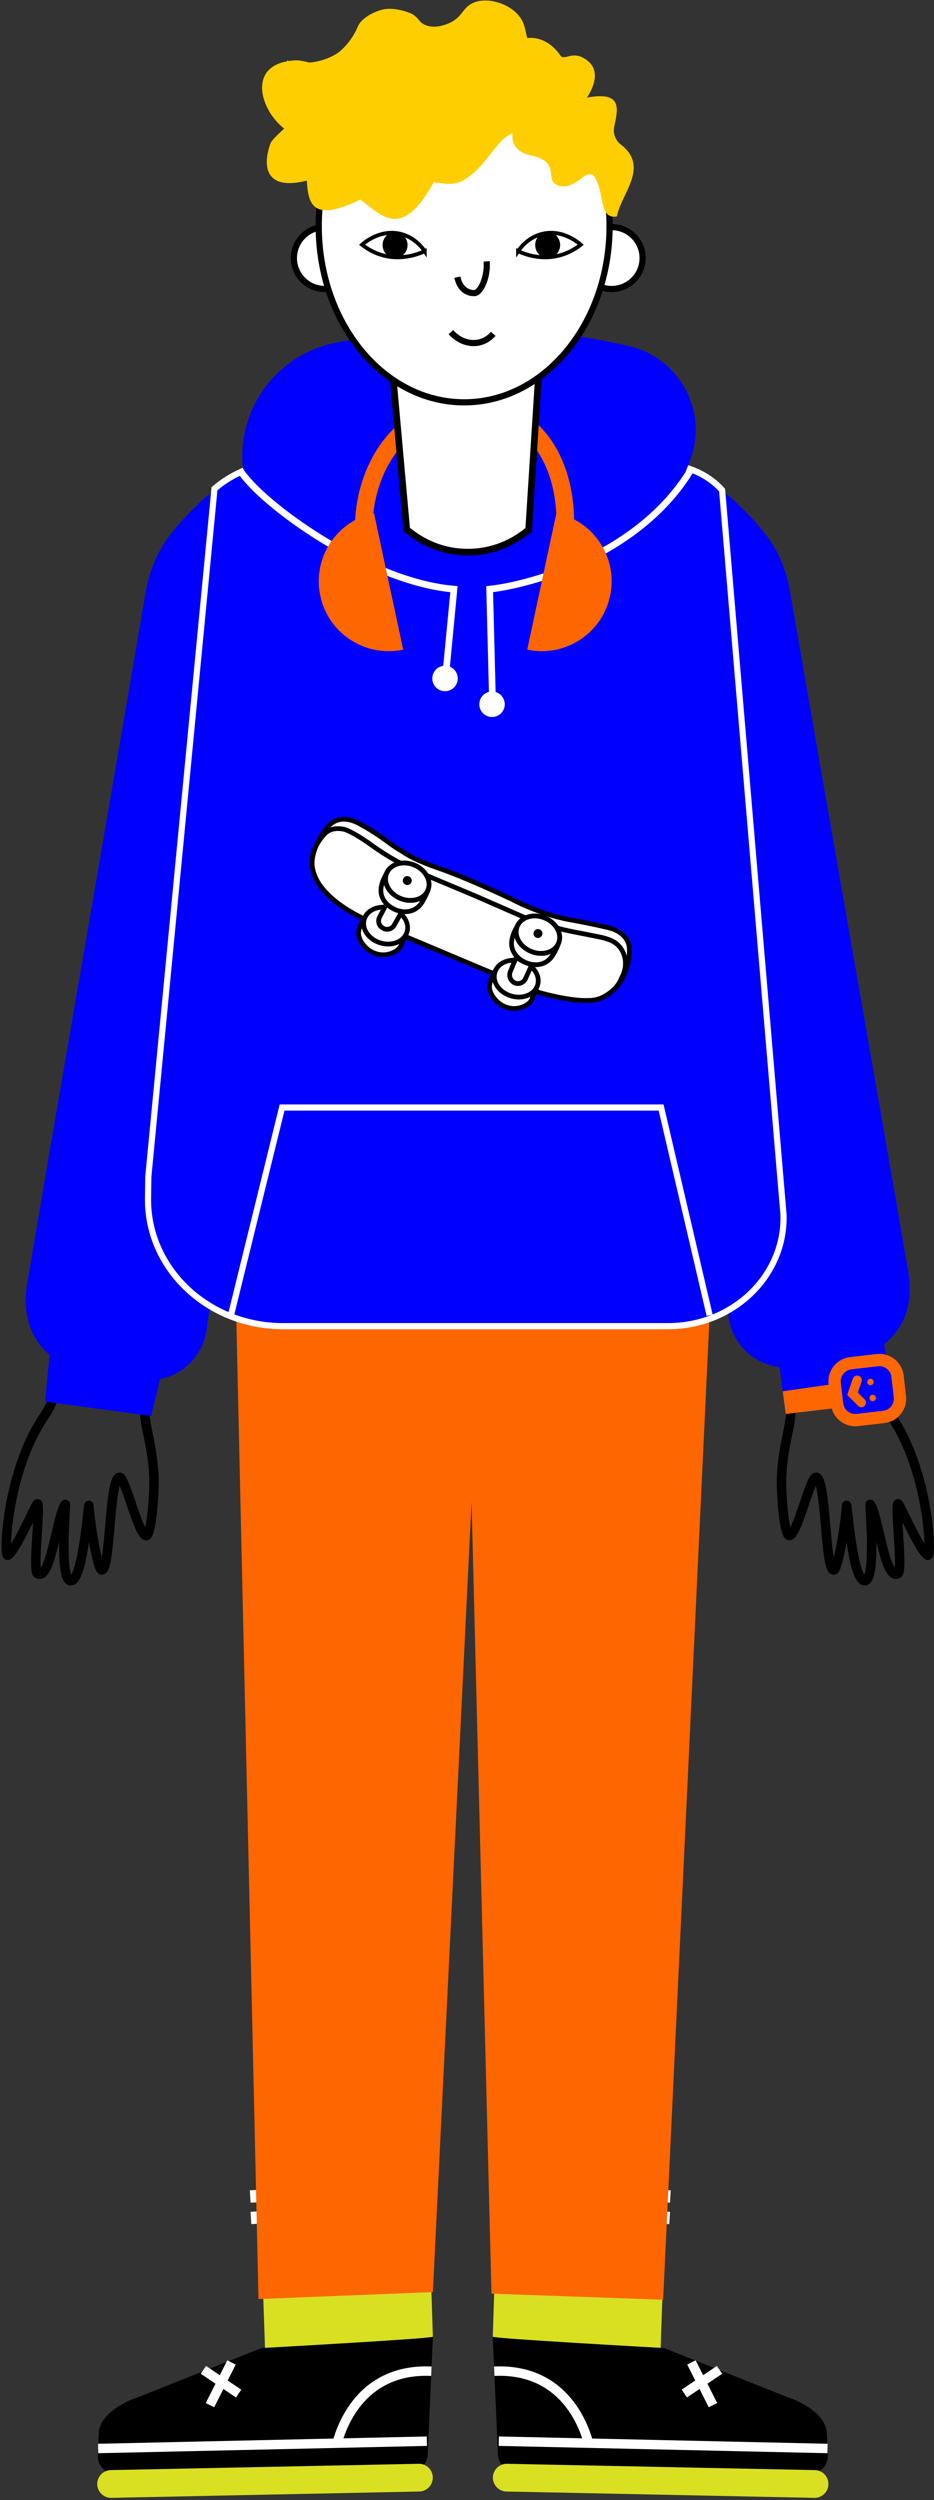 <svg width="303" height="811" viewBox="0 0 303 811" fill="none" xmlns="http://www.w3.org/2000/svg">
<rect x="0" y="0" width="303" height="811" fill="#333333" stroke="none"/>
<g clip-path="url(#clip0_443_5733)">
<path d="M266.56 294.08C267.03 297.15 267.52 300.56 268.03 304.25C272.96 340.05 279.64 402.87 284.3 446C284.83 450.87 286.54 455.54 289.29 459.6C301.38 477.43 302.34 505.07 300.99 504.51C298.81 503.61 292.77 490.02 291.62 488.06C289.82 485 293.14 509.49 291.29 510.49C286.96 512.84 284.92 491 282.29 487.99C282.03 487.7 284.38 512.31 280.61 512.76C276.48 513.26 274.76 486.31 274.63 488.44C274.27 494.53 271.79 509.08 270.54 509.28C267.54 509.76 268.15 479.16 264.7 479.2C262.81 479.22 258.48 498.57 255.96 498.1C254.47 497.82 253.4 485.4 253.54 479.65C253.77 470.27 256.42 462.81 256.5 458.6C254.59 434.31 233.31 332.54 230.03 304.12" stroke="black" stroke-width="3.06" stroke-miterlimit="10"/>
<path d="M238.15 162.41C247.31 170.9 250.73 176.11 252.81 180.55C254.51 184.19 255.66 188.06 256.33 192.01C268.98 265.64 281.9 338.26 294.54 411.95C296.18 421.03 293.96 426.6 292.53 429.26C286.85 439.83 271.6 445.63 252.99 443.51C243.86 442.47 236.83 435.04 236.29 425.99L199.22 180.43L199.68 172.2C200.79 163.76 207.05 156.86 215.43 154.84C219.36 153.9 228.19 153.16 238.17 162.41H238.15Z" fill="#0000FF"/>
<path d="M286.42 432.18L288.71 451.59L254.84 458.22L252.41 439.75L286.42 432.18Z" fill="#0000FF"/>
<path d="M36.93 294.08C36.46 297.15 35.97 300.56 35.46 304.25C30.53 340.05 23.85 402.87 19.19 446C18.66 450.87 16.95 455.54 14.2 459.6C2.11 477.43 1.15 505.07 2.5 504.51C4.68 503.61 10.72 490.02 11.87 488.06C13.67 485 10.35 509.49 12.2 510.49C16.53 512.84 18.57 491 21.2 487.99C21.46 487.7 19.11 512.31 22.88 512.76C27.01 513.26 28.73 486.31 28.86 488.44C29.22 494.53 31.7 509.08 32.95 509.28C35.95 509.76 35.34 479.16 38.79 479.2C40.68 479.22 45.01 498.57 47.53 498.1C49.02 497.82 50.09 485.4 49.95 479.65C49.72 470.27 47.07 462.81 46.99 458.6C48.9 434.31 70.18 332.54 73.46 304.12" stroke="black" stroke-width="3.06" stroke-miterlimit="10"/>
<path d="M65.34 162.53C56.18 171.14 52.76 176.42 50.68 180.93C48.98 184.62 47.83 188.54 47.16 192.55C34.51 267.21 21.59 340.84 8.95 415.55C7.31 424.76 9.53 430.4 10.96 433.11C16.64 443.83 31.89 449.71 50.5 447.56C59.63 446.51 66.66 438.97 67.2 429.79L104.27 180.8L103.81 172.45C102.7 163.89 96.44 156.9 88.06 154.85C84.13 153.89 75.3 153.15 65.32 162.52L65.34 162.53Z" fill="#0000FF"/>
<path d="M53.91 439.29L49 459.33L14.64 454.63L16.76 432.18L53.91 439.29Z" fill="#0000FF"/>
<path d="M159.86 757.99L161.29 790.67L161.53 796.24C161.66 799.24 164.12 801.6 167.12 801.63L262.91 802.37C266.12 802.39 268.69 799.73 268.55 796.52L268.23 789.14C267.99 783.66 260.9 779.36 255.68 777.67L215.5 761.68L159.87 758L159.86 757.99Z" fill="black"/>
<path d="M161.81 791.87L268.45 794.24" stroke="white" stroke-width="3.06" stroke-miterlimit="10"/>
<path d="M160.35 769.17C185.22 768.07 190.41 790.97 190.96 792.52" stroke="white" stroke-width="3.06" stroke-miterlimit="10"/>
<path d="M164.4 803.7L264.25 805.75" stroke="#D9E021" stroke-width="9" stroke-miterlimit="10" stroke-linecap="round"/>
<path d="M161.81 697.53L216.43 700.87L214.32 761.59C214.32 761.59 159.85 758.59 159.86 757.98C159.87 757.37 161.81 697.52 161.81 697.52V697.53Z" fill="#D9E021"/>
<path d="M140.43 757.99L139 790.67L138.76 796.24C138.63 799.24 136.17 801.6 133.17 801.63L37.38 802.37C34.17 802.39 31.6 799.73 31.74 796.52L32.06 789.14C32.3 783.66 39.39 779.36 44.61 777.67L84.79 761.68L140.42 758L140.43 757.99Z" fill="black"/>
<path d="M138.48 791.87L31.84 794.24" stroke="white" stroke-width="3.06" stroke-miterlimit="10"/>
<path d="M139.94 769.17C115.07 768.07 109.88 790.97 109.33 792.52" stroke="white" stroke-width="3.06" stroke-miterlimit="10"/>
<path d="M75.1 766.33L68.12 780.18" stroke="white" stroke-width="3.06" stroke-miterlimit="10"/>
<path d="M65.99 768.73L77.41 776.42" stroke="white" stroke-width="3.06" stroke-miterlimit="10"/>
<path d="M135.9 803.7L36.04 805.75" stroke="#D9E021" stroke-width="9" stroke-miterlimit="10" stroke-linecap="round"/>
<path d="M138.48 697.53L83.86 700.87L85.97 761.59C85.97 761.59 140.44 758.59 140.43 757.98C140.42 757.37 138.48 697.52 138.48 697.52V697.53Z" fill="#D9E021"/>
<path d="M81.17 712.51L138.97 708.77" stroke="white" stroke-width="4" stroke-miterlimit="10"/>
<path d="M81.41 719.47L139.2 715.73" stroke="white" stroke-width="4" stroke-miterlimit="10"/>
<path d="M217.47 712.51L159.68 708.77" stroke="white" stroke-width="4" stroke-miterlimit="10"/>
<path d="M217.24 719.47L159.44 715.73" stroke="white" stroke-width="4" stroke-miterlimit="10"/>
<path d="M230.21 426.64L215.13 745.98L159.44 744.02L152.98 487.14L140.43 743.51L83.86 745.77L76.58 424.19L230.21 426.64Z" fill="#FE6602"/>
<path d="M224.31 766.33L231.29 780.18" stroke="white" stroke-width="3.06" stroke-miterlimit="10"/>
<path d="M233.42 768.73L222 776.42" stroke="white" stroke-width="3.06" stroke-miterlimit="10"/>
<path d="M216.7 430.18H91.81C67.38 430.18 47.67 411.43 48.02 388.53L48.12 381.64L69.58 158.54C75.86 153.12 84.23 149.84 93.36 149.84H207.55C218.31 149.84 227.78 151.77 234.26 158.99L254.18 394.03C254.77 413.83 237.82 430.18 216.7 430.18Z" fill="#0000FF" stroke="white" stroke-width="2" stroke-miterlimit="10"/>
<path d="M190.96 186.69C196.61 183.61 215.55 172.39 223.99 149.01C224.03 148.89 224.08 148.76 224.12 148.64C229.66 132.99 220.19 115.98 204.01 112.24C188.16 108.58 168.51 105.87 146.05 106.68C132.12 107.19 119.45 108.97 108.27 111.33C85.02 116.25 72.05 141.59 82.02 163.16C84.19 167.85 87.06 172.51 90.82 176.88C112.3 201.81 154.51 207.61 190.95 186.69H190.96Z" fill="#0000FF"/>
<path d="M165.03 103.57C164.72 104.51 163.9 106.49 161.92 107.92C159.23 109.87 155.48 110.02 152.16 108.42" stroke="black" stroke-width="2" stroke-miterlimit="10"/>
<path d="M74.84 426.98L91.51 359.26H214.47L230.21 426.64" stroke="white" stroke-width="2" stroke-miterlimit="10"/>
<path d="M106.64 267.92C106.64 267.92 109.86 263.48 116.73 267.24C123.59 270.99 127.11 274.27 129.36 275.51C131.61 276.75 132.95 278.39 142.47 281.68C151.99 284.97 165.94 291.66 165.94 291.66C165.94 291.66 175.04 296.56 184.6 298.3C194.16 300.04 197.9 301.06 197.9 301.06C197.9 301.06 203.89 302.44 204.16 307.72C204.43 313 201.83 317.46 201.83 317.46C201.83 317.46 199.22 322.83 193.56 324.23C187.89 325.62 175.4 322.15 175.4 322.15L138.44 306.8L117.75 297.9C117.75 297.9 98.08 289.16 101.72 276.91C101.72 276.91 102.53 272.71 106.65 267.93L106.64 267.92Z" fill="white"/>
<path d="M192.85 325.14C186.79 326.07 175.68 323.02 175.19 322.88H175.14L175.1 322.85L138.14 307.5L117.44 298.59C117.24 298.5 112.37 296.32 107.88 292.58C105.21 290.36 103.24 288.05 102.01 285.71C100.45 282.73 100.1 279.7 100.98 276.72C101.08 276.25 102.03 272.13 106.06 267.45C106.22 267.24 107.14 266.13 108.85 265.47C109.93 265.06 111.1 264.9 112.34 265.01C113.85 265.14 115.45 265.67 117.11 266.58C121.54 269 124.58 271.22 126.79 272.84C128.01 273.73 128.97 274.43 129.73 274.85C130.23 275.13 130.69 275.42 131.18 275.74C132.93 276.87 135.32 278.41 142.72 280.97C152.17 284.24 166.13 290.91 166.27 290.98L166.3 291C166.3 291 168.59 292.23 171.99 293.64C175.12 294.94 179.86 296.67 184.73 297.56C194.03 299.26 197.8 300.26 198.08 300.33C198.26 300.37 199.78 300.76 201.34 301.78C203.55 303.23 204.79 305.27 204.91 307.68C205.18 312.98 202.72 317.42 202.49 317.82C202.38 318.03 201.7 319.35 200.37 320.83C198.49 322.93 196.19 324.36 193.72 324.97C193.44 325.04 193.15 325.1 192.84 325.14H192.85ZM175.64 321.43C176.45 321.65 188.13 324.78 193.37 323.49C195.55 322.95 197.52 321.73 199.21 319.85C200.49 318.43 201.13 317.14 201.14 317.13L201.17 317.08C201.17 317.08 203.65 312.73 203.4 307.76C203.3 305.84 202.34 304.27 200.55 303.08C199.15 302.15 197.74 301.81 197.73 301.81H197.7C197.7 301.81 193.86 300.77 184.46 299.05C179.46 298.14 174.59 296.36 171.39 295.03C168.04 293.64 165.82 292.46 165.59 292.34C165.05 292.08 151.44 285.6 142.21 282.4C134.64 279.78 132.16 278.18 130.34 277.01C129.86 276.7 129.44 276.43 128.98 276.18C128.13 275.71 127.13 274.98 125.87 274.07C123.69 272.48 120.7 270.3 116.35 267.92C113.74 266.5 111.42 266.14 109.45 266.87C108.02 267.4 107.28 268.34 107.25 268.39L107.23 268.42L107.21 268.44C103.27 273.02 102.46 277.03 102.45 277.07V277.11L102.43 277.15C101.02 281.91 103.16 286.71 108.81 291.42C113.09 294.99 117.87 297.15 118.03 297.23L138.71 306.13L175.62 321.46L175.64 321.43Z" fill="black"/>
<g opacity="0.5">
<path d="M139.78 286.03C149.38 290.13 158.98 294.23 168.58 298.33C168.75 298.26 168.92 298.18 169.09 298.1C169.34 297.99 169.58 297.87 169.82 297.76C167.16 296.59 164.51 295.42 161.85 294.25L155.26 291.38L148.59 288.57L143.04 286.21L139.58 284.75C139.58 284.75 139.81 285.48 139.79 286.04L139.78 286.03Z" fill="white"/>
</g>
<g opacity="0.5">
<path d="M181.97 302.87C181.97 302.87 186.91 304.04 195.22 305.41C203.53 306.79 202.43 312.43 202.43 312.43C202.43 312.43 203.09 306.93 197.71 304.83C197.71 304.83 195.76 304.08 190.7 303.3C185.64 302.52 181.64 301.69 181.64 301.69C181.64 301.69 181.88 301.99 181.97 302.88V302.87Z" fill="white"/>
</g>
<path d="M112.37 294.88L148.58 288.56L156.07 291.73L117.74 297.9L112.37 294.88Z" fill="white"/>
<path d="M123.61 301.84L164.78 295.25C164.78 295.25 175.45 299.87 180.68 301.06L138.43 306.79L123.61 301.84Z" fill="white"/>
<g opacity="0.5">
<path d="M104.28 273.04C104.28 273.04 106.75 268.51 112.19 270.6C112.19 270.6 116.34 272.69 121.59 276.43C126.84 280.17 128.44 280.85 128.44 280.85L130 280.01C130 280.01 126.02 277.97 120.66 274.34C115.3 270.72 113.51 269.76 113.51 269.76C113.51 269.76 107.93 266.66 104.71 271.16L104.29 273.04H104.28Z" fill="white"/>
</g>
<path d="M192.9 325.14C190.42 325.52 187 325.32 182.67 324.54C178.35 323.76 174.66 322.66 174.63 322.65H174.59L174.55 322.62L156.03 314.93L125.98 302.27L119.72 299.58C119.48 299.49 116.82 298.43 113.51 296.49C111.51 295.32 109.69 294.07 108.1 292.77C106.1 291.14 104.47 289.43 103.23 287.69C103.08 287.5 101.97 286.03 101.19 283.8C100.11 280.68 100.22 277.56 101.52 274.78C102.03 273.65 102.67 272.57 103.42 271.58C104.12 270.65 104.78 269.77 105.79 269.1C107.78 267.78 110.11 267.9 111.72 268.24C111.96 268.29 114.58 268.92 121.08 273.59C127.56 278.24 132.22 280.26 132.27 280.28H132.29L139.16 283.48L154.78 290.03L171.41 297.31C171.46 297.34 177.01 299.86 188.88 302.04H188.89L190.72 302.4C194.22 303.1 195.45 303.34 195.71 303.41C197.56 303.93 199.67 304.52 201.35 306.36C202.76 307.91 203.2 309.57 203.35 310.11C204.26 313.53 202.91 316.51 202.25 317.7C202.03 318.36 200.57 322.07 195.21 324.47C194.56 324.76 193.79 324.97 192.9 325.11V325.14ZM175.1 321.2C175.49 321.31 178.95 322.32 182.95 323.04C188.45 324.03 192.47 324.05 194.59 323.1C197.25 321.9 198.81 320.36 199.64 319.28C200.54 318.11 200.82 317.2 200.82 317.2L200.85 317.11L200.89 317.03C201.45 316.05 202.66 313.47 201.88 310.52C201.76 310.06 201.39 308.68 200.23 307.41C198.84 305.89 197.12 305.41 195.3 304.9C195.08 304.84 193.23 304.47 190.42 303.91L188.6 303.55C176.63 301.35 171.11 298.86 170.78 298.71L154.17 291.44L138.54 284.88H138.53L131.66 281.68C131.34 281.54 126.72 279.52 120.19 274.83C114 270.39 111.54 269.76 111.42 269.74H111.41C110.09 269.46 108.18 269.35 106.64 270.37C105.85 270.9 105.29 271.64 104.64 272.5C103.96 273.4 103.38 274.38 102.91 275.41C101.77 277.86 101.67 280.49 102.62 283.25C103.34 285.35 104.43 286.74 104.44 286.75L104.47 286.78C107.1 290.49 111.24 293.38 114.26 295.15C117.56 297.08 120.26 298.14 120.29 298.15H120.32L126.59 300.86L156.63 313.52L175.11 321.2H175.1Z" fill="black"/>
<path d="M117.96 298.35C117.96 298.35 115.9 301.09 116.41 303.54C116.92 305.99 119.09 307.74 119.09 307.74C119.09 307.74 122.54 311.02 127.24 309.12C131.94 307.22 130.17 303.05 130.17 303.05L125.12 302.77L117.96 298.34V298.35Z" fill="white"/>
<path d="M125.56 310.37C124.07 310.6 122.57 310.43 121.12 309.85C119.67 309.27 118.75 308.46 118.59 308.32C118.33 308.11 116.21 306.29 115.67 303.7C115.09 300.94 117.26 298.02 117.35 297.89L117.77 297.33L125.35 302.02L130.68 302.31L130.87 302.75C130.9 302.83 131.71 304.78 130.89 306.78C130.34 308.12 129.21 309.14 127.53 309.82C126.88 310.08 126.22 310.26 125.56 310.37ZM118.19 299.39C117.67 300.25 116.85 301.92 117.16 303.39C117.61 305.54 119.55 307.14 119.57 307.15L119.59 307.17L119.61 307.19C119.61 307.19 120.42 307.94 121.74 308.46C123.46 309.13 125.22 309.12 126.96 308.42C128.23 307.91 129.08 307.17 129.48 306.23C129.87 305.29 129.74 304.33 129.61 303.79L124.89 303.53L118.2 299.39H118.19Z" fill="black"/>
<path d="M132.042 302.278C132.95 299.171 130.579 295.745 126.746 294.625C122.913 293.505 119.07 295.115 118.163 298.222C117.255 301.328 119.626 304.755 123.459 305.875C127.291 306.995 131.134 305.384 132.042 302.278Z" fill="white"/>
<path d="M127.25 306.9C125.96 307.1 124.58 307.01 123.24 306.61C121.22 306.02 119.5 304.82 118.4 303.23C117.27 301.59 116.92 299.74 117.42 298.01C117.92 296.28 119.21 294.91 121.05 294.14C122.83 293.39 124.93 293.31 126.95 293.9C128.97 294.49 130.69 295.69 131.79 297.28C132.92 298.92 133.27 300.77 132.77 302.5C132.27 304.23 130.98 305.6 129.14 306.37C128.54 306.62 127.91 306.8 127.25 306.9ZM123.17 295.12C121.09 295.44 119.41 296.65 118.89 298.44C118.52 299.72 118.79 301.11 119.66 302.36C120.56 303.66 121.99 304.65 123.68 305.14C124.83 305.48 125.99 305.54 127.04 305.38C129.11 305.06 130.8 303.85 131.32 302.06C132.11 299.36 129.96 296.35 126.54 295.35C125.39 295.01 124.23 294.95 123.18 295.11L123.17 295.12Z" fill="black"/>
<path d="M125.54 292.9C124.73 294.44 123.93 295.98 123.12 297.52C122.59 298.54 122.77 299.79 123.59 300.59C123.92 300.91 124.32 301.16 124.77 301.31C124.81 301.32 124.84 301.33 124.88 301.34C126.05 301.68 127.3 301.14 127.89 300.08L130.38 295.66C130.38 295.66 128.31 295.31 125.54 292.89V292.9Z" fill="white"/>
<path d="M126.1 302.17C125.62 302.24 125.13 302.21 124.66 302.08C124.62 302.07 124.57 302.05 124.53 302.04C123.98 301.86 123.49 301.55 123.06 301.14C122.54 300.63 122.21 299.98 122.1 299.25C121.99 298.53 122.11 297.81 122.45 297.17L125.31 291.69L126.04 292.33C128.54 294.52 130.43 294.91 130.51 294.92L131.6 295.09L131.05 296.05L128.56 300.47C128.19 301.13 127.6 301.66 126.9 301.95C126.64 302.06 126.38 302.13 126.1 302.18V302.17ZM125.78 294.08L123.8 297.87C123.42 298.59 123.56 299.49 124.13 300.04C124.39 300.29 124.69 300.48 125.02 300.59C125.05 300.59 125.07 300.61 125.1 300.61C125.91 300.85 126.81 300.47 127.23 299.71L129.25 296.11C128.45 295.81 127.22 295.21 125.78 294.07V294.08Z" fill="black"/>
<path d="M125.26 283.75C125.26 283.75 122.6 287.53 123.97 290.96C125.34 294.39 129.13 295.4 129.13 295.4C129.13 295.4 135.79 297.77 138.07 289.99C140.35 282.21 125.26 283.74 125.26 283.74V283.75Z" fill="white"/>
<path d="M132.6 296.42C130.72 296.71 129.15 296.22 128.9 296.14C128.5 296.03 124.7 294.87 123.26 291.25C121.76 287.48 124.52 283.49 124.64 283.32L124.84 283.04L125.19 283C125.29 282.99 127.63 282.76 130.37 282.95C134.17 283.21 136.77 284.15 138.09 285.74C139.09 286.94 139.33 288.45 138.81 290.22C138.02 292.91 136.65 294.77 134.72 295.75C134.01 296.11 133.29 296.32 132.61 296.42H132.6ZM125.7 284.48C125.16 285.38 123.68 288.19 124.67 290.68C125.87 293.7 129.29 294.66 129.32 294.67H129.35L129.38 294.69C129.4 294.69 131.82 295.52 134.03 294.38C135.56 293.59 136.67 292.05 137.34 289.78C137.71 288.5 137.58 287.49 136.91 286.7C135.89 285.47 133.59 284.69 130.28 284.46C128.28 284.32 126.45 284.42 125.7 284.48Z" fill="black"/>
<path d="M138.818 288.726C140.036 285.728 138.025 282.079 134.326 280.576C130.626 279.073 126.64 280.285 125.422 283.284C124.204 286.282 126.215 289.931 129.914 291.434C133.614 292.937 137.6 291.725 138.818 288.726Z" fill="white"/>
<path d="M134.43 292.74C132.87 292.98 131.2 292.77 129.63 292.13C127.68 291.34 126.09 289.97 125.16 288.28C124.2 286.54 124.04 284.66 124.72 282.99C125.4 281.32 126.82 280.09 128.73 279.51C130.58 278.95 132.67 279.08 134.62 279.87C136.57 280.66 138.16 282.03 139.09 283.72C140.05 285.46 140.21 287.34 139.53 289.01C138.85 290.68 137.43 291.91 135.52 292.49C135.16 292.6 134.8 292.68 134.43 292.74ZM130.03 280.77C128.24 281.05 126.75 282.03 126.12 283.57C125.62 284.8 125.75 286.22 126.49 287.55C127.26 288.94 128.57 290.07 130.2 290.73C131.56 291.28 132.96 291.43 134.21 291.24C136 290.96 137.49 289.98 138.12 288.44C139.18 285.84 137.35 282.62 134.04 281.28C132.68 280.73 131.28 280.58 130.03 280.77Z" fill="black"/>
<g opacity="0.5">
<path d="M125.57 284.35C125.91 283.91 127.64 281.76 130.61 281.47C131.02 281.43 132.53 281.32 134.19 282.08C137.51 283.62 138.36 287.3 138.46 287.81C138.62 286.99 138.82 285.29 137.97 283.6C136.67 281.05 133.49 279.58 130.01 280.01C130.01 280.01 125.53 281.19 125.58 284.35H125.57Z" fill="white"/>
</g>
<path d="M134.43 292.75C132.87 292.99 131.2 292.78 129.63 292.14C127.68 291.35 126.09 289.98 125.16 288.29C124.2 286.55 124.04 284.67 124.72 283C125.4 281.33 126.82 280.1 128.73 279.52C130.58 278.96 132.67 279.09 134.62 279.88C136.57 280.67 138.16 282.04 139.09 283.73C140.05 285.47 140.21 287.35 139.53 289.02C138.85 290.69 137.43 291.92 135.52 292.5C135.16 292.61 134.8 292.69 134.43 292.75ZM130.05 280.78C129.75 280.83 129.45 280.89 129.17 280.98C127.71 281.42 126.63 282.35 126.13 283.58C125.63 284.81 125.76 286.23 126.5 287.56C127.27 288.95 128.58 290.08 130.21 290.74C131.57 291.29 132.97 291.44 134.22 291.25C136.01 290.97 137.5 289.99 138.13 288.45C138.63 287.22 138.5 285.8 137.76 284.47C136.99 283.08 135.68 281.95 134.05 281.29C132.73 280.75 131.34 280.58 130.06 280.78H130.05Z" fill="black"/>
<path d="M160.45 315.77C160.45 315.77 158.39 318.51 158.9 320.96C159.41 323.41 161.58 325.16 161.58 325.16C161.58 325.16 165.03 328.44 169.73 326.54C174.43 324.64 172.66 320.47 172.66 320.47L167.61 320.19L160.45 315.76V315.77Z" fill="white"/>
<path d="M168.05 327.8C166.56 328.03 165.06 327.86 163.61 327.28C162.16 326.7 161.24 325.89 161.08 325.75C160.82 325.54 158.7 323.72 158.16 321.13C157.58 318.37 159.75 315.45 159.84 315.32L160.26 314.76L167.84 319.45L173.17 319.74L173.36 320.18C173.39 320.26 174.2 322.21 173.38 324.21C172.83 325.55 171.7 326.57 170.02 327.25C169.37 327.51 168.71 327.69 168.05 327.8ZM160.68 316.81C160.16 317.67 159.34 319.34 159.65 320.81C160.1 322.96 162.04 324.56 162.06 324.57L162.08 324.59L162.1 324.61C162.1 324.61 162.91 325.36 164.23 325.88C165.95 326.55 167.71 326.54 169.45 325.84C170.73 325.32 171.58 324.58 171.97 323.63C172.36 322.7 172.22 321.74 172.09 321.21L167.37 320.95L160.68 316.81Z" fill="black"/>
<path d="M174.429 319.484C175.337 316.377 172.966 312.951 169.133 311.831C165.3 310.711 161.458 312.321 160.55 315.428C159.642 318.534 162.013 321.96 165.846 323.08C169.678 324.201 173.521 322.59 174.429 319.484Z" fill="white"/>
<path d="M169.64 324.1C168.35 324.3 166.97 324.21 165.63 323.81C163.61 323.22 161.89 322.02 160.79 320.43C159.66 318.79 159.31 316.94 159.81 315.21C160.31 313.48 161.6 312.11 163.44 311.34C165.22 310.59 167.32 310.51 169.34 311.1C171.36 311.69 173.08 312.89 174.18 314.48C175.31 316.12 175.66 317.97 175.16 319.7C174.66 321.43 173.37 322.8 171.53 323.57C170.93 323.82 170.3 324 169.64 324.1ZM165.55 312.32C163.47 312.64 161.79 313.85 161.27 315.64C160.48 318.34 162.63 321.35 166.05 322.35C167.74 322.84 169.47 322.78 170.93 322.17C172.34 321.58 173.32 320.55 173.69 319.28C174.06 318 173.79 316.61 172.92 315.36C172.02 314.06 170.59 313.07 168.9 312.58C167.75 312.24 166.59 312.18 165.54 312.34L165.55 312.32Z" fill="black"/>
<path d="M172.64 313.62C172.55 313.6 170.32 313.21 167.42 310.67C167.1 310.39 167.07 309.91 167.35 309.6C167.63 309.28 168.11 309.25 168.42 309.53C170.96 311.76 172.87 312.12 172.89 312.12L172.64 313.62Z" fill="black"/>
<path d="M167.64 300.95C167.64 300.95 164.98 304.73 166.35 308.16C167.72 311.59 171.51 312.6 171.51 312.6C171.51 312.6 178.17 314.97 180.45 307.19C182.73 299.41 167.64 300.94 167.64 300.94V300.95Z" fill="white"/>
<path d="M174.98 313.62C173.1 313.91 171.53 313.42 171.28 313.34C170.88 313.23 167.08 312.07 165.64 308.45C164.14 304.68 166.9 300.69 167.02 300.52L167.22 300.24L167.57 300.2C167.67 300.19 170.01 299.96 172.75 300.15C176.55 300.41 179.15 301.35 180.47 302.94C181.47 304.14 181.71 305.65 181.19 307.42C180.4 310.11 179.03 311.97 177.1 312.95C176.39 313.31 175.67 313.52 174.99 313.62H174.98ZM168.08 301.67C167.54 302.57 166.06 305.38 167.05 307.87C168.26 310.91 171.67 311.85 171.7 311.86H171.73L171.76 311.88C171.78 311.88 174.2 312.71 176.41 311.57C177.94 310.78 179.05 309.24 179.72 306.97C180.09 305.69 179.96 304.68 179.29 303.89C178.27 302.66 175.97 301.88 172.66 301.65C170.66 301.51 168.83 301.61 168.08 301.67Z" fill="black"/>
<path d="M181.209 305.917C182.427 302.919 180.415 299.27 176.716 297.767C173.017 296.264 169.03 297.476 167.812 300.475C166.594 303.473 168.605 307.122 172.305 308.625C176.004 310.128 179.99 308.916 181.209 305.917Z" fill="white"/>
<path d="M176.82 309.94C175.26 310.18 173.59 309.97 172.02 309.33C170.07 308.54 168.48 307.17 167.55 305.48C166.59 303.74 166.43 301.86 167.11 300.19C167.79 298.52 169.21 297.29 171.12 296.71C172.97 296.15 175.06 296.28 177.01 297.07C178.96 297.86 180.55 299.23 181.48 300.92C182.44 302.66 182.6 304.54 181.92 306.21C181.24 307.88 179.82 309.11 177.91 309.69C177.55 309.8 177.19 309.88 176.82 309.94ZM172.42 297.97C170.63 298.25 169.14 299.23 168.51 300.77C167.45 303.37 169.28 306.59 172.59 307.93C174.22 308.59 175.95 308.7 177.47 308.24C178.93 307.8 180.01 306.87 180.51 305.64C181.01 304.41 180.88 302.99 180.14 301.66C179.37 300.27 178.06 299.14 176.43 298.48C175.07 297.93 173.67 297.78 172.42 297.97Z" fill="black"/>
<g opacity="0.5">
<path d="M180.57 305.67C180.38 306 180.85 304.78 180.82 304.13C180.71 301.66 178.12 299.85 176.22 299.16C175.38 298.85 172.8 297.9 170.49 299.38C168.81 300.45 168.26 302.18 168.1 302.74C168.08 302.52 167.92 299.83 170.07 298.12C171.63 296.88 173.79 296.63 175.65 297.48C175.65 297.48 183.89 299.82 180.57 305.66V305.67Z" fill="white"/>
</g>
<path d="M176.82 309.94C175.26 310.18 173.59 309.97 172.02 309.33C170.07 308.54 168.48 307.17 167.55 305.48C166.59 303.74 166.43 301.86 167.11 300.19C167.79 298.52 169.21 297.29 171.12 296.71C172.97 296.15 175.06 296.28 177.01 297.07C178.96 297.86 180.55 299.23 181.48 300.92C182.44 302.66 182.6 304.54 181.92 306.21C181.24 307.88 179.82 309.11 177.91 309.69C177.55 309.8 177.19 309.88 176.82 309.94ZM172.43 297.96C172.13 298.01 171.83 298.07 171.55 298.16C170.09 298.6 169.01 299.53 168.51 300.76C167.45 303.36 169.28 306.58 172.59 307.92C174.22 308.58 175.95 308.69 177.47 308.23C178.93 307.79 180.01 306.86 180.51 305.63C181.01 304.4 180.88 302.98 180.14 301.65C179.37 300.26 178.06 299.13 176.43 298.47C175.11 297.93 173.72 297.76 172.44 297.96H172.43Z" fill="black"/>
<path d="M167.48 310.53C166.84 312.08 166.2 313.63 165.56 315.17C164.92 316.71 165.75 318.5 167.35 318.95C167.39 318.96 167.42 318.97 167.46 318.98C167.5 318.98 167.53 319 167.57 319C168.76 319.24 169.96 318.59 170.46 317.48L172.55 312.86C172.55 312.86 170.46 312.7 167.48 310.53Z" fill="white"/>
<path d="M168.57 319.78C168.19 319.84 167.8 319.83 167.42 319.76C167.37 319.76 167.33 319.74 167.28 319.73C167.23 319.72 167.19 319.71 167.14 319.69C166.18 319.42 165.38 318.75 164.94 317.84C164.49 316.91 164.46 315.83 164.85 314.88L167.15 309.34L167.93 309.91C170.61 311.87 172.53 312.09 172.61 312.1L173.71 312.17L173.25 313.17L171.16 317.79C170.85 318.48 170.31 319.06 169.64 319.41C169.31 319.59 168.94 319.71 168.58 319.76L168.57 319.78ZM167.82 311.69L166.26 315.46C166.03 316.01 166.05 316.63 166.31 317.17C166.56 317.69 167.01 318.06 167.55 318.22C167.58 318.22 167.61 318.23 167.63 318.24C167.66 318.24 167.68 318.25 167.71 318.26C168.54 318.42 169.4 317.97 169.76 317.17L171.46 313.41C170.63 313.18 169.36 312.69 167.82 311.69Z" fill="black"/>
<path d="M132.81 285.73C132.75 286.11 132.4 286.36 132.02 286.3C131.64 286.24 131.39 285.89 131.45 285.51C131.51 285.13 131.86 284.88 132.24 284.94C132.62 285 132.87 285.35 132.81 285.73Z" fill="#F08FC0"/>
<path d="M132.35 287.06C132.2 287.08 132.05 287.08 131.9 287.06C131.11 286.93 130.57 286.19 130.7 285.4C130.83 284.61 131.57 284.07 132.36 284.2C133.15 284.33 133.69 285.07 133.56 285.86C133.5 286.24 133.29 286.58 132.98 286.81C132.79 286.95 132.58 287.03 132.35 287.07V287.06ZM132.06 285.61C132.06 285.61 132.08 285.69 132.12 285.69C132.16 285.69 132.2 285.67 132.2 285.63L132.06 285.61ZM132.12 285.55C132.12 285.55 132.1 285.55 132.09 285.56C132.07 285.57 132.06 285.59 132.06 285.61L132.2 285.63C132.2 285.63 132.18 285.55 132.14 285.55C132.14 285.55 132.13 285.55 132.12 285.55Z" fill="black"/>
<path d="M175.2 302.93C175.14 303.31 174.79 303.56 174.41 303.5C174.03 303.44 173.78 303.09 173.84 302.71C173.9 302.33 174.25 302.08 174.63 302.14C175.01 302.2 175.26 302.55 175.2 302.93Z" fill="#F08FC0"/>
<path d="M174.74 304.25C174.59 304.27 174.44 304.27 174.29 304.25C173.5 304.12 172.96 303.38 173.09 302.59C173.15 302.21 173.36 301.87 173.67 301.64C173.98 301.41 174.37 301.32 174.75 301.38C175.54 301.51 176.08 302.25 175.95 303.04C175.89 303.42 175.68 303.76 175.37 303.99C175.18 304.13 174.97 304.21 174.74 304.25ZM174.45 302.81C174.45 302.81 174.47 302.89 174.51 302.89C174.52 302.89 174.55 302.89 174.56 302.88C174.58 302.87 174.59 302.85 174.59 302.83L174.45 302.81ZM174.51 302.75C174.51 302.75 174.49 302.75 174.48 302.76C174.46 302.77 174.45 302.79 174.45 302.81L174.59 302.83C174.59 302.83 174.57 302.75 174.53 302.75C174.53 302.75 174.52 302.75 174.51 302.75Z" fill="black"/>
<path d="M182.28 304.79C182.13 305.5 181.91 306.3 181.58 307.15C180.83 309.08 179.8 310.53 178.95 311.51L180.7 306.85C181.23 306.16 181.75 305.47 182.28 304.79Z" fill="black"/>
<path d="M167.9 298.9C167.9 298.9 166.5 300.7 165.61 303.48L167.74 300.47L167.9 298.9Z" fill="black"/>
<path d="M175.11 319.72L173.23 324.52L172.89 322.29L175.11 319.72Z" fill="black"/>
<path d="M160.61 313.59C160.61 313.59 158.78 316.03 158.09 319.79L160.61 313.59Z" fill="black"/>
<path d="M139.78 288.17C139.78 288.17 139.41 290.08 137.61 292.95L137.93 290.41L139.78 288.17Z" fill="black"/>
<path d="M125.48 281.66C125.48 281.66 124.2 283.62 123.43 285.76C123.43 285.76 125.67 282.55 125.48 281.66Z" fill="black"/>
<path d="M132.75 302.4L130.68 307.25L130.16 305.04L132.75 302.4Z" fill="black"/>
<path d="M77.8 152.43C84.57 163.38 119.57 188.81 147.27 191.11L144.49 220.08" stroke="white" stroke-width="2.17" stroke-miterlimit="10"/>
<path d="M159.77 227.34L158.85 191.11C171.84 189.74 206.85 180.26 223.75 153.01" stroke="white" stroke-width="2.17" stroke-miterlimit="10"/>
<path d="M159.62 232.58C161.901 232.58 163.75 230.731 163.75 228.45C163.75 226.169 161.901 224.32 159.62 224.32C157.339 224.32 155.49 226.169 155.49 228.45C155.49 230.731 157.339 232.58 159.62 232.58Z" fill="white"/>
<path d="M144.37 224.21C146.651 224.21 148.5 222.361 148.5 220.08C148.5 217.799 146.651 215.95 144.37 215.95C142.089 215.95 140.24 217.799 140.24 220.08C140.24 222.361 142.089 224.21 144.37 224.21Z" fill="white"/>
<path d="M197.93 193.3C195.31 205.54 183.28 213.34 171.04 210.73L180.51 166.42C192.75 169.04 200.54 181.07 197.93 193.31V193.3Z" fill="#FE6602"/>
<path d="M103.91 193.3C106.53 205.54 118.56 213.34 130.8 210.73L121.33 166.42C109.09 169.04 101.3 181.07 103.91 193.31V193.3Z" fill="#FE6602"/>
<path d="M118.09 172.88C117.1 156.11 127.4 132.07 152.22 132.11C175.39 132.15 184.95 153.15 183.18 174.19" stroke="#FE6602" stroke-width="5.71" stroke-miterlimit="10"/>
<path d="M198.43 93.75C203.975 93.75 208.47 89.255 208.47 83.71C208.47 78.165 203.975 73.67 198.43 73.67C192.885 73.67 188.39 78.165 188.39 83.71C188.39 89.255 192.885 93.75 198.43 93.75Z" fill="white" stroke="black" stroke-width="2.01" stroke-miterlimit="10"/>
<path d="M105.38 93.75C110.925 93.75 115.42 89.255 115.42 83.71C115.42 78.165 110.925 73.67 105.38 73.67C99.835 73.67 95.34 78.165 95.34 83.71C95.34 89.255 99.835 93.75 105.38 93.75Z" fill="white" stroke="black" stroke-width="2.01" stroke-miterlimit="10"/>
<path d="M171.5 171.81C160.73 181.05 144.99 181.58 133.63 173.07L131.95 171.81L127.05 117.24H175L171.51 171.81H171.5Z" fill="white" stroke="black" stroke-width="2.17" stroke-miterlimit="10"/>
<path d="M197.35 65.86V65.84C196.17 54.91 192.44 44.96 186.91 36.88C180.15 26.99 170.68 19.91 159.89 17.29H159.88C156.87 16.56 153.76 16.18 150.58 16.18C140.05 16.18 130.33 20.36 122.49 27.42C121.56 28.26 120.66 29.13 119.78 30.05C116.45 33.52 113.53 37.55 111.13 42C108.42 46.97 106.35 52.48 105.04 58.37C104.86 59.18 104.69 59.99 104.54 60.81C104.12 63.03 103.82 65.3 103.64 67.61C103.63 67.67 103.62 67.74 103.62 67.8C103.62 67.82 103.61 67.83 103.61 67.85C103.47 69.66 103.4 71.49 103.4 73.34C103.4 104.91 124.52 130.51 150.58 130.51C176.64 130.51 197.75 104.91 197.75 73.34C197.75 70.8 197.61 68.31 197.35 65.86Z" fill="white" stroke="black" stroke-width="2.01" stroke-miterlimit="10"/>
<path d="M168.07 81.48C168.82 80.38 171.2 77.2 175.47 75.98C182.38 74.01 187.94 78.96 188.4 79.38C186.99 80.49 184.94 81.82 182.25 82.65C175.66 84.7 169.96 82.35 168.07 81.47V81.48Z" fill="white" stroke="black" stroke-width="1.26" stroke-miterlimit="10"/>
<path d="M177.67 83.71C179.907 83.71 181.72 81.82 181.72 79.49C181.72 77.159 179.907 75.27 177.67 75.27C175.433 75.27 173.62 77.159 173.62 79.49C173.62 81.82 175.433 83.71 177.67 83.71Z" fill="black"/>
<path d="M137.78 81.48C137.03 80.38 134.65 77.2 130.38 75.98C123.47 74.01 117.91 78.96 117.45 79.38C118.86 80.49 120.91 81.82 123.6 82.65C130.19 84.7 135.89 82.35 137.78 81.47V81.48Z" fill="white" stroke="black" stroke-width="1.26" stroke-miterlimit="10"/>
<path d="M128.17 83.71C130.407 83.71 132.22 81.82 132.22 79.49C132.22 77.159 130.407 75.27 128.17 75.27C125.933 75.27 124.12 77.159 124.12 79.49C124.12 81.82 125.933 83.71 128.17 83.71Z" fill="black"/>
<path d="M157.87 84.78C158.29 90 155.86 94.93 154 95.07C152.26 95.2 149.22 94.22 148.39 89.91" stroke="black" stroke-width="2" stroke-miterlimit="10"/>
<path d="M201.46 46.94C199.74 45.62 198.83 43.49 199.22 41.35C200.17 36.15 202.69 29.37 190.45 31.66C190.26 31.7 196.23 23.92 190.45 19.56C185.69 15.97 183.14 19.94 181.82 18.03C178.71 13.51 174.51 11.9 171.05 12.35C170.46 10.43 170.42 8.15 168.88 5.85C168.78 5.7 168.67 5.56 168.57 5.41C165.37 1.17 158.3 -1.05 153.66 0.86C149.79 2.45 150.17 5.85 145.09 7.76C144.02 8.16 140.66 9.42 137.72 8C137.67 7.98 137.63 7.95 137.57 7.93C135.88 7.05 135.97 6.01 133.91 4.67C133.1 4.14 128.46 2.39 124.79 2.97C121.95 3.42 117.27 5.73 116.13 8.52C114.01 13.64 110.37 16.72 109.25 17.4C106.24 19.25 103.1 20.06 100.4 20.3H100.38C100.38 20.3 100.37 20.3 100.36 20.3C98.54 19.81 96.78 19.48 95.51 19.58C94.87 19.63 94.27 19.71 93.69 19.8C93.49 19.72 93.32 19.66 93.2 19.59C93.17 19.69 93.15 19.8 93.12 19.9C80.43 22.18 84.66 35.92 92.2 41.72C90.83 42.99 88.14 45.4 87.73 46.54C84.78 54.9 86.88 61.83 99.54 58.58C99.99 66.33 101.42 72.26 116.92 64.72C116.92 64.72 116.94 64.74 116.95 64.74H116.96C124.27 70.31 130.34 77.75 140.75 59.1C144.46 59.66 147.43 60.27 150.65 58.3C158.17 53.7 161.11 44.97 166.27 43.29C165.73 48 169.65 49.9 171.47 50.25C182.48 52.31 176.44 58.28 180.72 60.03C187.88 62.97 191.24 50.08 194.4 60.95C195.64 65.2 195.27 71.11 200.13 70.21C201.44 62.91 210.85 54.15 201.46 46.94Z" fill="#FFCE00"/>
<path d="M160.02 108.29C159.37 109.03 157.85 110.54 155.46 111.08C152.23 111.82 148.71 110.5 146.28 107.74" stroke="black" stroke-width="2" stroke-miterlimit="10"/>
<path d="M253.93 451.3L287.5 446.53L288.14 454.73L254.89 458.66L253.93 451.3Z" fill="#FE6602"/>
<path d="M278.14 460.62L286.73 459.62C289.98 459.24 292.32 456.3 291.94 453.04L291.17 446.41C290.79 443.16 287.85 440.82 284.59 441.2L276 442.2C272.75 442.58 270.41 445.52 270.79 448.78L271.56 455.41C271.94 458.66 274.88 461 278.14 460.62Z" fill="#0000FF" stroke="#FE6602" stroke-width="4" stroke-miterlimit="10"/>
<path d="M278.09 447.71L276.56 452.09L279.44 454.99" stroke="#FE6602" stroke-width="3" stroke-miterlimit="10" stroke-linecap="round"/>
<path d="M281.36 448.16C281.28 448.73 281.68 449.26 282.25 449.34C282.82 449.42 283.35 449.02 283.43 448.45C283.51 447.88 283.11 447.35 282.54 447.27C281.97 447.19 281.44 447.59 281.36 448.16Z" fill="#FE6602"/>
<path d="M282.08 453.33C282 453.9 282.4 454.43 282.97 454.51C283.54 454.59 284.07 454.19 284.15 453.62C284.23 453.05 283.83 452.52 283.26 452.44C282.69 452.36 282.16 452.76 282.08 453.33Z" fill="#FE6602"/>
</g>
<defs>
<clipPath id="clip0_443_5733">
<rect width="302.49" height="810.09" fill="white" transform="translate(0.5 0.16)"/>
</clipPath>
</defs>
</svg>
